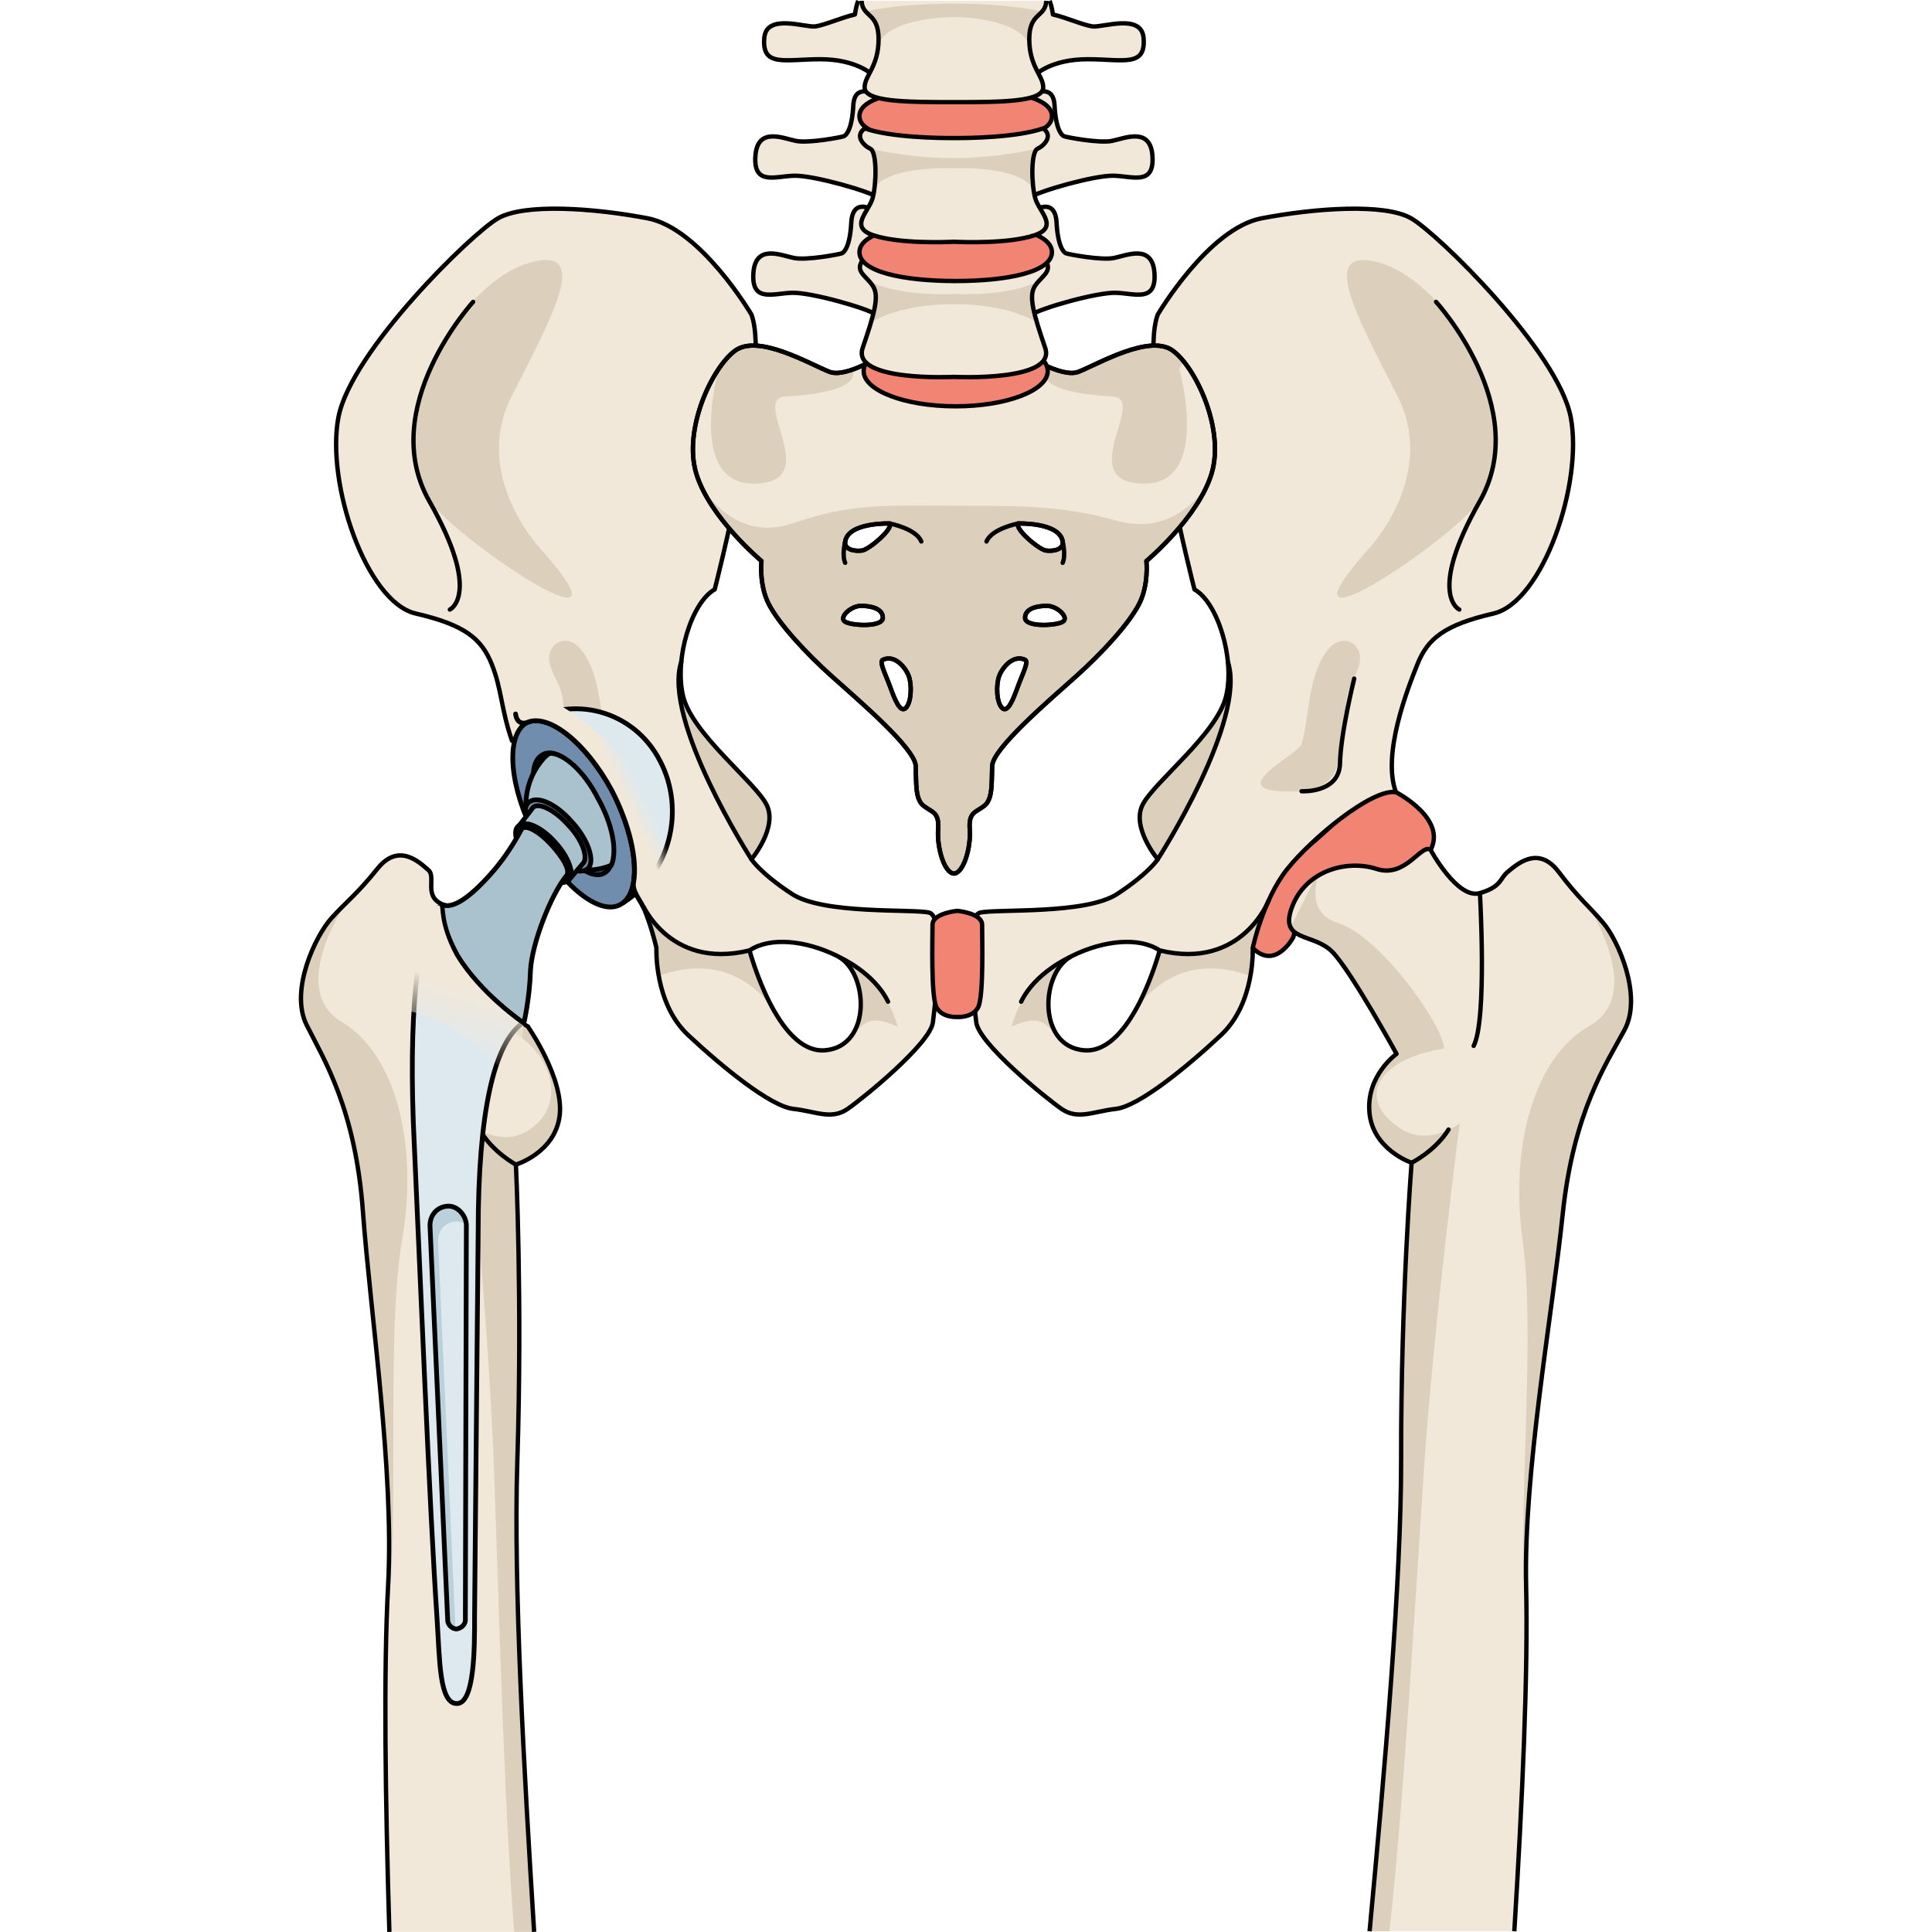 <?xml version="1.0" encoding="utf-8"?>
<!-- Created by: Science Figures, www.sciencefigures.org, Generator: Science Figures Editor -->
<!DOCTYPE svg PUBLIC "-//W3C//DTD SVG 1.1//EN" "http://www.w3.org/Graphics/SVG/1.1/DTD/svg11.dtd">
<svg version="1.1" id="Layer_1" xmlns="http://www.w3.org/2000/svg" xmlns:xlink="http://www.w3.org/1999/xlink" 
	 width="800px" height="800px" viewBox="0 0 256.247 371.001" enable-background="new 0 0 256.247 371.001"
	 xml:space="preserve">
<g>
	<g>
		<g>
			<path fill="#F2E8D9" d="M12.312,232.615c1.453,19.707,6.019,49.951,4.844,71.762c-0.9,16.698-0.538,41.123,0.238,66.598h27.797
				c-1.938-31.01-3.984-66.629-3.227-90.354c0.981-30.799-0.27-56.985-0.27-56.985s7.532-2.272,8.4-9.403
				c0.869-7.13-6.077-17.064-6.077-17.064s0.011-0.018,0.021-0.033c-0.633-0.348-1.24-0.738-1.787-1.238
				c-2.287-2.098-4.027-5.014-5.327-7.807c-1.261-2.709-1.744-8.206-2.38-10.776c-0.546-2.208-3.656-1.759-5.159-3.406
				c-0.476,0.07-0.944,0.048-1.399-0.105c-4.274-1.431-1.505-5.357-3.099-6.724c-1.591-1.368-5.637-5.409-9.749-0.302
				c-4.114,5.11-5.928,6.28-8.905,9.582c-2.978,3.3-8.052,13.805-4.724,20.473C4.838,203.496,10.86,212.907,12.312,232.615z"/>
			<path fill="#DCD0BD" d="M19.875,237.867c3.008-17.582-0.957-35.197-11.588-41.607c-10.632-6.41,0.854-22.904,0.854-22.904l0,0
				c-0.928,0.914-1.844,1.821-2.907,3.002c-2.978,3.301-8.052,13.806-4.724,20.474c3.328,6.666,9.351,16.077,10.803,35.783
				c1.453,19.708,6.019,49.951,4.844,71.764c-0.068,1.255-0.115,2.555-0.146,3.895c0.215-0.755,0.38-1.615,0.471-2.633
				C19.08,287.895,16.87,255.449,19.875,237.867z"/>
			<path fill="#DCD0BD" d="M43.684,217.299c-5.232,3.037-11.022-1.507-11.022-1.507s3.887,39.271,4.882,67.765
				c0.91,26.006,1.923,63.716,3.819,87.418h3.828c-1.938-31.01-3.984-66.629-3.227-90.354c0.981-30.799-0.27-56.985-0.27-56.985
				s7.532-2.272,8.4-9.403c0.869-7.13-6.077-17.064-6.077-17.064s0.011-0.018,0.021-0.033c-0.633-0.348-1.24-0.738-1.787-1.238
				c-1.846-1.692-3.331-3.921-4.521-6.184c-1.722,2.684-2.801,4.962-2.811,6.177C47.498,198.145,53.276,211.73,43.684,217.299z"/>
			<path fill="none" stroke="#000000" stroke-width="0.837" stroke-linejoin="round" stroke-miterlimit="10" d="M45.191,370.975
				c-1.938-31.01-3.984-66.629-3.227-90.354c0.981-30.799-0.27-56.985-0.27-56.985s7.532-2.272,8.4-9.403
				c0.869-7.13-6.077-17.064-6.077-17.064s0.011-0.018,0.021-0.033c-0.633-0.348-1.24-0.738-1.787-1.238
				c-2.287-2.098-4.027-5.014-5.327-7.807c-1.261-2.709-1.744-8.206-2.38-10.776c-0.546-2.208-3.656-1.759-5.159-3.406
				c-0.476,0.07-0.944,0.048-1.399-0.105c-4.274-1.431-1.505-5.357-3.099-6.724c-1.591-1.368-5.637-5.409-9.749-0.302
				c-4.114,5.11-5.928,6.28-8.905,9.582c-2.978,3.3-8.052,13.805-4.724,20.473c3.328,6.666,9.351,16.077,10.803,35.784
				c1.453,19.708,6.019,49.951,4.844,71.763c-0.9,16.699-0.538,41.125,0.238,66.598"/>
			
				<path fill="none" stroke="#000000" stroke-width="0.837" stroke-linecap="round" stroke-linejoin="round" stroke-miterlimit="10" d="
				M27.986,173.802c0,0-0.01,21.908,2.455,26.981"/>
			
				<path fill="none" stroke="#000000" stroke-width="0.837" stroke-linecap="round" stroke-linejoin="round" stroke-miterlimit="10" d="
				M41.695,223.636c0,0-4.445-2.356-6.922-6.612"/>
		</g>
		<g>
			<g>
				<g>
					<path fill="#F2E8D9" d="M121.043,175.25c-3.163-0.752-20.259,0.398-26.34-3.583s-7.783-6.658-7.783-6.658
						s5.106-6.082,2.918-10.46s-14.354-13.623-16.056-20.92c-1.702-7.298,1.702-18.002,6.082-20.436c0,0,10.948-42.33,7.056-52.79
						c0,0-9.73-16.542-19.949-18.487c-10.218-1.947-23.597-2.919-28.704,0C33.158,44.835,10.049,67.46,7.615,80.108
						c-2.433,12.651,5.351,35.519,14.839,37.707c9.486,2.191,12.65,4.865,14.596,9.732c1.946,4.865,2.225,8.567,3.895,14.705
						c4.623-0.73,16.539,18.865,21.162,24.704c4.624,5.837,6.568,15.082,6.568,15.082s-0.486,10.566,6.081,16.718
						c6.569,6.149,15.813,13.689,20.192,14.178c4.379,0.486,7.298,2.189,10.46,0c3.161-2.188,15.88-12.574,16.363-16.624
						C122.257,192.256,124.203,176.002,121.043,175.25z M100.965,201.692c-9.167,0.631-14.407-19.186-14.407-19.186
						c3.93-2.62,10.696-1.963,16.81,1.055C109.479,186.584,110.133,201.064,100.965,201.692z"/>
					<path fill="#DCD0BD" d="M86.92,165.01c0,0,5.106-6.082,2.918-10.46s-14.354-13.623-16.056-20.92
						c-0.471-2.014-0.54-4.29-0.317-6.579C69.723,138.293,86.92,165.01,86.92,165.01z"/>
					<g>
						<path fill="#DCD0BD" d="M69.125,187.403c12.526-4.531,19.453,2.778,22.019,6.47c-2.919-5.196-4.514-11.098-4.579-11.344
							c-2.751,0.457-5.783,1.115-9.074,0.674c-7.771-1.045-11.236-8.878-11.236-8.878h-0.028c1.691,4.12,2.448,7.712,2.448,7.712
							S68.575,184.337,69.125,187.403z"/>
						<path fill="#DCD0BD" d="M101.723,182.816l-0.006,0.002c0.554,0.231,1.104,0.476,1.649,0.743
							c4.941,2.443,6.313,12.375,1.81,16.42l0.002-0.002c3.185-2.787,3.39-5.693,9.846-2.827
							C111.796,185.799,101.723,182.816,101.723,182.816z"/>
						<polygon fill="#DCD0BD" points="92.314,195.802 92.307,195.791 92.314,195.805 						"/>
					</g>
					<path fill="#DCD0BD" d="M50.05,123.262c-1.412,0.566-2.373,2.201-1.828,4.346c0.564,2.229,2.031,3.865,2.401,6.274
						c0.471,3.039,0.689,6.142,1.021,9.201c0.566,5.214,1.628,9.464,11.776,8.857c10.149-0.604-3.588-7.161-4.119-9.062
						c-1.603-5.723-1.19-13.78-5.389-18.478C52.716,123.062,51.224,122.791,50.05,123.262z"/>
					<path fill="#DCD0BD" d="M46.985,106.028c0,0-14.14-14.268-6.046-30.074c8.093-15.806,14.522-27.775,4.611-25.811
						c-9.913,1.969-18.853,15.018-20.97,22.286c-2.116,7.267-3.594,15.942,0,22.912C28.175,102.309,66.369,128.067,46.985,106.028z"
						/>
					
						<path fill="none" stroke="#000000" stroke-width="0.837" stroke-linecap="round" stroke-linejoin="round" stroke-miterlimit="10" d="
						M121.043,175.25c-3.163-0.752-20.259,0.398-26.34-3.583s-7.783-6.658-7.783-6.658s5.106-6.082,2.918-10.46
						s-14.354-13.623-16.056-20.92c-1.702-7.298,1.702-18.002,6.082-20.436c0,0,10.948-42.33,7.056-52.79
						c0,0-9.73-16.542-19.949-18.487c-10.218-1.947-23.597-2.919-28.704,0C33.158,44.835,10.049,67.46,7.615,80.108
						c-2.433,12.651,5.351,35.519,14.839,37.707c9.486,2.191,12.65,4.865,14.596,9.732c1.946,4.865,1.765,8.567,3.895,14.705
						c4.623-0.73,16.539,18.865,21.162,24.704c4.624,5.837,6.568,15.082,6.568,15.082s-0.486,10.566,6.081,16.718
						c6.569,6.149,15.813,13.689,20.192,14.178c4.379,0.486,7.298,2.189,10.46,0c3.161-2.188,15.88-12.574,16.363-16.624
						C122.257,192.256,124.203,176.002,121.043,175.25z M100.965,201.692c-9.167,0.631-14.407-19.186-14.407-19.186
						c3.93-2.62,10.696-1.963,16.81,1.055C109.479,186.584,110.133,201.064,100.965,201.692z"/>
					
						<path fill="none" stroke="#000000" stroke-width="0.837" stroke-linecap="round" stroke-linejoin="round" stroke-miterlimit="10" d="
						M33.475,57.965c0,0-18.595,20.363-8.4,38.294c10.194,17.93,3.933,20.796,3.933,20.796"/>
					
						<path fill="none" stroke="#000000" stroke-width="0.837" stroke-linecap="round" stroke-linejoin="round" stroke-miterlimit="10" d="
						M86.92,165.01c0,0-17.198-26.721-13.455-37.96"/>
					
						<path fill="none" stroke="#000000" stroke-width="0.837" stroke-linecap="round" stroke-linejoin="round" stroke-miterlimit="10" d="
						M65.606,172.889c0,0,5.118,13.479,20.951,9.619"/>
					
						<path fill="none" stroke="#000000" stroke-width="0.837" stroke-linecap="round" stroke-linejoin="round" stroke-miterlimit="10" d="
						M103.832,183.821c0,0,6.6,2.916,9.32,8.533"/>
					<g>
						<path fill="#F28474" d="M210.679,152.116c0,0,10.463,5.352,6.325,11.68c-4.135,6.324-10.946,3.405-10.946,3.405
							s-6.567,0.485-9.975,3.162c-3.406,2.675-5.108,9.612-5.108,9.612s-3.406,6.441-7.785,2.062
							c-4.377-4.376,3.26-13.349,10.773-19.615C201.474,156.157,204.84,150.897,210.679,152.116z"/>
						
							<path fill="none" stroke="#000000" stroke-width="0.837" stroke-linecap="round" stroke-linejoin="round" stroke-miterlimit="10" d="
							M210.679,152.116c0,0,10.463,5.352,6.325,11.68c-4.135,6.324-10.946,3.405-10.946,3.405s-6.567,0.485-9.975,3.162
							c-3.406,2.675-5.108,9.612-5.108,9.612s-3.406,6.441-7.785,2.062c-4.377-4.376,3.26-13.349,10.773-19.615
							C201.474,156.157,204.84,150.897,210.679,152.116z"/>
						<path fill="#F2E8D9" d="M130.092,196.31c0.484,4.05,13.202,14.437,16.363,16.624c3.164,2.189,6.082,0.486,10.462,0
							c4.379-0.488,13.622-8.027,20.19-14.178c6.568-6.151,6.08-16.718,6.08-16.718s1.946-9.245,6.569-15.082
							c4.624-5.839,16.298-15.569,20.921-14.839c-2.674-7.298,2.189-19.704,4.135-24.569c1.946-4.867,5.109-7.542,14.598-9.732
							c9.488-2.188,17.271-25.055,14.838-37.706c-2.434-12.648-25.543-35.273-30.65-38.191c-5.109-2.919-18.488-1.947-28.707,0
							c-10.216,1.946-19.945,18.487-19.945,18.487c-3.896,10.46,7.054,52.79,7.054,52.79c4.379,2.433,7.786,13.138,6.083,20.436
							c-1.704,7.297-13.867,16.542-16.055,20.92c-2.188,4.379,2.918,10.46,2.918,10.46s-1.705,2.676-7.785,6.657
							c-6.082,3.982-23.176,2.832-26.338,3.583C127.66,176.002,129.606,192.256,130.092,196.31z M148.499,183.562
							c6.111-3.018,12.879-3.675,16.807-1.055c0,0-5.238,19.815-14.406,19.186C141.729,201.064,142.385,186.584,148.499,183.562z"/>
						<path fill="#DCD0BD" d="M164.946,165.01c0,0-5.106-6.082-2.918-10.46c2.188-4.379,14.351-13.623,16.055-20.92
							c0.469-2.014,0.539-4.29,0.318-6.579C182.138,138.293,164.946,165.01,164.946,165.01z"/>
						<g>
							<path fill="#DCD0BD" d="M182.739,187.403c-12.526-4.531-19.451,2.778-22.018,6.47c2.916-5.196,4.512-11.098,4.579-11.344
								c2.749,0.457,5.78,1.115,9.071,0.674c7.771-1.045,11.236-8.878,11.236-8.878h0.028c-1.688,4.12-2.448,7.712-2.448,7.712
								S183.288,184.337,182.739,187.403z"/>
							<path fill="#DCD0BD" d="M150.14,182.816l0.007,0.002c-0.554,0.231-1.104,0.476-1.648,0.743
								c-4.943,2.443-6.313,12.375-1.812,16.42v-0.002c-3.185-2.787-3.392-5.693-9.846-2.827
								C140.069,185.799,150.14,182.816,150.14,182.816z"/>
							<polygon fill="#DCD0BD" points="159.549,195.802 159.554,195.791 159.55,195.805 							"/>
						</g>
						<path fill="#DCD0BD" d="M201.815,123.262c1.412,0.566,2.371,2.201,1.826,4.346c-0.564,2.229-2.029,3.865-2.402,6.274
							c-0.471,3.039-0.687,6.142-1.018,9.201c-0.568,5.214-1.63,9.464-11.779,8.857c-10.147-0.604,3.59-7.161,4.123-9.062
							c1.6-5.723,1.188-13.78,5.389-18.478C199.147,123.062,200.637,122.791,201.815,123.262z"/>
						<path fill="#DCD0BD" d="M204.88,106.028c0,0,14.14-14.268,6.046-30.074c-8.096-15.806-14.525-27.775-4.611-25.811
							c9.912,1.968,18.853,15.017,20.969,22.285c2.119,7.267,3.595,15.942,0,22.911C223.69,102.309,185.493,128.067,204.88,106.028z
							"/>
						
							<path fill="none" stroke="#000000" stroke-width="0.837" stroke-linecap="round" stroke-linejoin="round" stroke-miterlimit="10" d="
							M130.092,196.31c0.484,4.05,13.202,14.437,16.363,16.624c3.164,2.189,6.082,0.486,10.462,0
							c4.379-0.488,13.622-8.027,20.19-14.178c6.568-6.151,6.08-16.718,6.08-16.718s1.946-9.245,6.569-15.082
							c4.624-5.839,16.298-15.569,20.921-14.839c-2.674-7.298,2.189-19.704,4.135-24.569c1.946-4.867,5.109-7.542,14.598-9.732
							c9.488-2.188,17.271-25.055,14.838-37.706c-2.434-12.648-25.543-35.273-30.65-38.191c-5.109-2.919-18.488-1.947-28.707,0
							c-10.216,1.946-19.945,18.487-19.945,18.487c-3.896,10.46,7.054,52.79,7.054,52.79c4.379,2.433,7.786,13.138,6.083,20.436
							c-1.704,7.297-13.867,16.542-16.055,20.92c-2.188,4.379,2.918,10.46,2.918,10.46s-1.705,2.676-7.785,6.657
							c-6.082,3.982-23.176,2.832-26.338,3.583C127.66,176.002,129.606,192.256,130.092,196.31z M148.499,183.562
							c6.111-3.018,12.879-3.675,16.807-1.055c0,0-5.238,19.815-14.406,19.186C141.729,201.064,142.385,186.584,148.499,183.562z"/>
						
							<path fill="none" stroke="#000000" stroke-width="0.837" stroke-linecap="round" stroke-linejoin="round" stroke-miterlimit="10" d="
							M218.388,57.965c0,0,18.597,20.363,8.397,38.294c-10.192,17.93-3.93,20.796-3.93,20.796"/>
						
							<path fill="none" stroke="#000000" stroke-width="0.837" stroke-linecap="round" stroke-linejoin="round" stroke-miterlimit="10" d="
							M202.672,130.313c0,0-2.609,10.486-2.73,16.27c-0.123,5.785-7.377,5.357-7.377,5.357"/>
						
							<path fill="none" stroke="#000000" stroke-width="0.837" stroke-linecap="round" stroke-linejoin="round" stroke-miterlimit="10" d="
							M164.946,165.01c0,0,17.194-26.721,13.453-37.96"/>
						
							<path fill="none" stroke="#000000" stroke-width="0.837" stroke-linecap="round" stroke-linejoin="round" stroke-miterlimit="10" d="
							M186.259,172.889c0,0-5.118,13.479-20.954,9.619"/>
						
							<path fill="none" stroke="#000000" stroke-width="0.837" stroke-linecap="round" stroke-linejoin="round" stroke-miterlimit="10" d="
							M148.034,183.821c0,0-6.603,2.916-9.32,8.533"/>
					</g>
					<path fill="#F28474" d="M126.458,195.289c0,0,2.947,0.219,4.015-1.898c1.067-2.115,0.745-13.55,0.745-15.8
						c0-2.248-4.76-2.684-4.76-2.684s-4.763,0.437-4.763,2.684c0,2.25-0.323,13.685,0.745,15.8
						C123.508,195.508,126.458,195.289,126.458,195.289z"/>
					
						<path fill="none" stroke="#000000" stroke-width="0.837" stroke-linecap="round" stroke-linejoin="round" stroke-miterlimit="10" d="
						M126.458,195.289c0,0,2.947,0.219,4.015-1.898c1.067-2.115,0.745-13.55,0.745-15.8c0-2.248-4.76-2.684-4.76-2.684
						s-4.763,0.437-4.763,2.684c0,2.25-0.323,13.685,0.745,15.8C123.508,195.508,126.458,195.289,126.458,195.289z"/>
				</g>
				<g>
					<g>
						<path fill="#F2E8D9" d="M167.833,67.334c-4.428-3.252-14.305,2.552-18.102,4.061c-3.259,1.294-10.506-3.48-10.506-3.48
							l-13.414-0.118l-13.418,0.118c0,0-7.25,4.775-10.506,3.48c-3.798-1.509-13.669-7.312-18.099-4.061
							c-4.431,3.248-10,15.09-7.47,23.566c2.531,8.473,12.531,16.832,12.531,16.832s-0.506,4.527,1.391,8.244
							c1.9,3.712,6.962,9.288,12.154,13.93c5.188,4.644,15.946,13.816,16.073,17.181c0.128,3.368-0.127,6.387,1.519,7.664
							c1.644,1.276,3.038,1.162,2.784,4.526c-0.251,3.368,1.14,8.359,3.04,8.476c1.898-0.115,3.289-5.107,3.036-8.476
							c-0.253-3.364,1.141-3.25,2.783-4.526c1.646-1.277,1.395-4.296,1.521-7.664c0.125-3.365,10.885-12.538,16.072-17.181
							c5.189-4.643,10.251-10.217,12.148-13.93c1.9-3.717,1.394-8.244,1.394-8.244s10.001-8.358,12.531-16.832
							C177.831,82.423,172.262,70.581,167.833,67.334z M104.925,103.983c0.608-3.732,8.56-3.454,8.56-3.454
							c0.669,1.058-3.942,4.954-5.281,5.18C106.87,105.929,104.667,105.581,104.925,103.983z M104.925,119.403
							c-1.334-0.78,1.033-3.062,3.036-3.062s4.248,0.555,4.189,2.335C112.091,120.461,106.263,120.182,104.925,119.403z
							 M116.583,135.939c-1.093,1.112-2.187-1.726-3.032-4.065c-0.844-2.339-2.178-4.821-1.399-5.18
							c2.309-1.058,4.368,1.504,4.977,3.121C117.736,131.429,117.675,134.824,116.583,135.939z M138.133,100.529
							c0,0,7.952-0.278,8.561,3.454c0.26,1.598-1.941,1.946-3.277,1.726C142.081,105.483,137.467,101.587,138.133,100.529z
							 M138.069,131.874c-0.845,2.339-1.938,5.177-3.029,4.065c-1.094-1.115-1.156-4.51-0.547-6.124
							c0.606-1.617,2.666-4.179,4.975-3.121C140.249,127.053,138.915,129.535,138.069,131.874z M146.694,119.403
							c-1.338,0.779-7.164,1.058-7.225-0.726c-0.062-1.781,2.184-2.336,4.188-2.336S148.028,118.624,146.694,119.403z"/>
						<g>
							<path fill="#DCD0BD" d="M167.833,67.334c-4.428-3.252-14.305,2.552-18.102,4.061c-1.43,0.569-3.629-0.033-5.648-0.892
								c-0.236,0.12-0.469,0.234-0.704,0.356c-1.36,3.703,6.265,4.887,12.95,5.296c6.688,0.408-7.58,16.359,5.723,16.718
								c13.301,0.361,7.036-22.015,7.036-22.015l0.802-1.504C169.198,68.515,168.503,67.825,167.833,67.334z"/>
							<path fill="#DCD0BD" d="M93.38,76.156c6.626-0.404,14.164-1.573,12.98-5.195c-1.659,0.588-3.313,0.894-4.473,0.434
								c-3.798-1.509-13.669-7.312-18.099-4.061c-1.037,0.759-2.129,1.987-3.171,3.526l0,0c0,0-6.26,22.376,7.04,22.016
								C100.959,92.516,86.69,76.564,93.38,76.156z"/>
						</g>
						<path fill="#DCD0BD" d="M174.551,92.923c-2.363,3.671-7.902,9.724-17.65,7.03c-9.711-2.687-16.703-2.85-30.759-2.85
							c-14.052,0-19.835-0.499-31.427,3.422c-11.53,3.897-17.607-7.529-17.67-7.65c3.309,7.751,11.805,14.856,11.805,14.856
							s-0.506,4.527,1.391,8.244c1.9,3.712,6.962,9.288,12.154,13.93c5.188,4.644,15.946,13.815,16.073,17.181
							c0.128,3.368-0.127,6.387,1.519,7.664c1.644,1.276,3.038,1.162,2.784,4.526c-0.251,3.368,1.14,8.359,3.04,8.476
							c1.898-0.115,3.289-5.107,3.036-8.476c-0.253-3.364,1.142-3.25,2.783-4.526c1.646-1.277,1.394-4.296,1.521-7.664
							c0.125-3.365,10.887-12.538,16.073-17.181c5.19-4.643,10.251-10.218,12.149-13.93c1.9-3.717,1.393-8.244,1.393-8.244
							S171.225,100.656,174.551,92.923z M104.925,103.983c0.608-3.732,8.56-3.454,8.56-3.454c0.669,1.058-3.942,4.954-5.281,5.18
							C106.87,105.929,104.667,105.581,104.925,103.983z M104.925,119.403c-1.334-0.78,1.033-3.062,3.036-3.062
							s4.248,0.555,4.189,2.335C112.091,120.461,106.263,120.182,104.925,119.403z M116.583,135.939
							c-1.093,1.112-2.187-1.726-3.032-4.065c-0.844-2.339-2.178-4.821-1.399-5.18c2.309-1.058,4.368,1.504,4.977,3.121
							C117.736,131.429,117.675,134.824,116.583,135.939z M138.133,100.529c0,0,7.952-0.278,8.561,3.454
							c0.26,1.598-1.941,1.946-3.277,1.726C142.081,105.483,137.467,101.587,138.133,100.529z M138.069,131.874
							c-0.845,2.339-1.938,5.177-3.029,4.065c-1.094-1.115-1.156-4.51-0.547-6.124c0.606-1.617,2.666-4.179,4.975-3.121
							C140.249,127.053,138.915,129.535,138.069,131.874z M146.694,119.403c-1.338,0.779-7.164,1.058-7.225-0.726
							c-0.062-1.781,2.184-2.336,4.188-2.336S148.028,118.624,146.694,119.403z"/>
						
							<path fill="none" stroke="#000000" stroke-width="0.837" stroke-linecap="round" stroke-linejoin="round" stroke-miterlimit="10" d="
							M167.833,67.334c-4.428-3.252-14.305,2.552-18.102,4.061c-3.259,1.294-10.506-3.48-10.506-3.48l-13.414-0.118l-13.418,0.118
							c0,0-7.25,4.775-10.506,3.48c-3.798-1.509-13.669-7.312-18.099-4.061c-4.431,3.248-10,15.09-7.47,23.566
							c2.531,8.473,12.531,16.832,12.531,16.832s-0.506,4.527,1.391,8.244c1.9,3.712,6.962,9.288,12.154,13.93
							c5.188,4.644,15.946,13.816,16.073,17.181c0.128,3.368-0.127,6.387,1.519,7.664c1.644,1.276,3.038,1.162,2.784,4.526
							c-0.251,3.368,1.14,8.359,3.04,8.476c1.898-0.115,3.289-5.107,3.036-8.476c-0.253-3.364,1.141-3.25,2.783-4.526
							c1.646-1.277,1.395-4.296,1.521-7.664c0.125-3.365,10.885-12.538,16.072-17.181c5.189-4.643,10.251-10.217,12.148-13.93
							c1.9-3.717,1.394-8.244,1.394-8.244s10.001-8.358,12.531-16.832C177.831,82.423,172.262,70.581,167.833,67.334z
							 M104.925,103.983c0.608-3.732,8.56-3.454,8.56-3.454c0.669,1.058-3.942,4.954-5.281,5.18
							C106.87,105.929,104.667,105.581,104.925,103.983z M104.925,119.403c-1.334-0.78,1.033-3.062,3.036-3.062
							s4.248,0.555,4.189,2.335C112.091,120.461,106.263,120.182,104.925,119.403z M116.583,135.939
							c-1.093,1.112-2.187-1.726-3.032-4.065c-0.844-2.339-2.178-4.821-1.399-5.18c2.309-1.058,4.368,1.504,4.977,3.121
							C117.736,131.429,117.675,134.824,116.583,135.939z M138.133,100.529c0,0,7.952-0.278,8.561,3.454
							c0.26,1.598-1.941,1.946-3.277,1.726C142.081,105.483,137.467,101.587,138.133,100.529z M138.069,131.874
							c-0.845,2.339-1.938,5.177-3.029,4.065c-1.094-1.115-1.156-4.51-0.547-6.124c0.606-1.617,2.666-4.179,4.975-3.121
							C140.249,127.053,138.915,129.535,138.069,131.874z M146.694,119.403c-1.338,0.779-7.164,1.058-7.225-0.726
							c-0.062-1.781,2.184-2.336,4.188-2.336S148.028,118.624,146.694,119.403z"/>
						
							<path fill="none" stroke="#000000" stroke-width="0.837" stroke-linecap="round" stroke-linejoin="round" stroke-miterlimit="10" d="
							M167.833,67.334c-4.428-3.252-14.305,2.552-18.102,4.061c-3.259,1.294-10.506-3.48-10.506-3.48l-13.414-0.118l-13.418,0.118
							c0,0-7.25,4.775-10.506,3.48c-3.798-1.509-13.669-7.312-18.099-4.061c-4.431,3.248-10,15.09-7.47,23.566
							c2.531,8.473,12.531,16.832,12.531,16.832s-0.506,4.527,1.391,8.244c1.9,3.712,6.962,9.288,12.154,13.93
							c5.188,4.644,15.946,13.816,16.073,17.181c0.128,3.368-0.127,6.387,1.519,7.664c1.644,1.276,3.038,1.162,2.784,4.526
							c-0.251,3.368,1.14,8.359,3.04,8.476c1.898-0.115,3.289-5.107,3.036-8.476c-0.253-3.364,1.141-3.25,2.783-4.526
							c1.646-1.277,1.395-4.296,1.521-7.664c0.125-3.365,10.885-12.538,16.072-17.181c5.189-4.643,10.251-10.217,12.148-13.93
							c1.9-3.717,1.394-8.244,1.394-8.244s10.001-8.358,12.531-16.832C177.831,82.423,172.262,70.581,167.833,67.334z
							 M104.925,103.983c0.608-3.732,8.56-3.454,8.56-3.454c0.669,1.058-3.942,4.954-5.281,5.18
							C106.87,105.929,104.667,105.581,104.925,103.983z M104.925,119.403c-1.334-0.78,1.033-3.062,3.036-3.062
							s4.248,0.555,4.189,2.335C112.091,120.461,106.263,120.182,104.925,119.403z M116.583,135.939
							c-1.093,1.112-2.187-1.726-3.032-4.065c-0.844-2.339-2.178-4.821-1.399-5.18c2.309-1.058,4.368,1.504,4.977,3.121
							C117.736,131.429,117.675,134.824,116.583,135.939z M138.133,100.529c0,0,7.952-0.278,8.561,3.454
							c0.26,1.598-1.941,1.946-3.277,1.726C142.081,105.483,137.467,101.587,138.133,100.529z M138.069,131.874
							c-0.845,2.339-1.938,5.177-3.029,4.065c-1.094-1.115-1.156-4.51-0.547-6.124c0.606-1.617,2.666-4.179,4.975-3.121
							C140.249,127.053,138.915,129.535,138.069,131.874z M146.694,119.403c-1.338,0.779-7.164,1.058-7.225-0.726
							c-0.062-1.781,2.184-2.336,4.188-2.336S148.028,118.624,146.694,119.403z"/>
						<path fill="#F2E8D9" d="M110.578,18.116c0,0-3.874-2.232-4.096,2.13c-0.223,4.362-1.265,5.726-1.857,5.929
							c-0.595,0.207-6.689,1.364-9.142,0.889c-2.452-0.479-7.433-2.796-7.804,2.93c-0.37,5.724,3.865,3.813,7.508,3.75
							c3.64-0.068,14.342,2.929,16.273,4.294C113.393,39.4,116.003,22.001,110.578,18.116z"/>
						<path fill="#F2E8D9" d="M141.03,18.116c0,0,3.875-2.232,4.097,2.13s1.264,5.726,1.858,5.929
							c0.594,0.207,6.689,1.364,9.143,0.889c2.449-0.479,7.43-2.796,7.803,2.93c0.371,5.724-3.863,3.813-7.509,3.75
							c-3.64-0.068-14.341,2.929-16.272,4.294C138.214,39.4,135.608,22.001,141.03,18.116z"/>
						
							<path fill="none" stroke="#000000" stroke-width="0.837" stroke-linecap="round" stroke-linejoin="round" stroke-miterlimit="10" d="
							M110.578,18.116c0,0-3.874-2.232-4.096,2.13c-0.223,4.362-1.265,5.726-1.857,5.929c-0.595,0.207-6.689,1.364-9.142,0.889
							c-2.452-0.479-7.433-2.796-7.804,2.93c-0.37,5.724,3.865,3.813,7.508,3.75c3.64-0.068,14.342,2.929,16.273,4.294
							C113.393,39.4,116.003,22.001,110.578,18.116z"/>
						
							<path fill="none" stroke="#000000" stroke-width="0.837" stroke-linecap="round" stroke-linejoin="round" stroke-miterlimit="10" d="
							M141.03,18.116c0,0,3.875-2.232,4.097,2.13s1.264,5.726,1.858,5.929c0.594,0.207,6.689,1.364,9.143,0.889
							c2.449-0.479,7.43-2.796,7.803,2.93c0.371,5.724-3.863,3.813-7.509,3.75c-3.64-0.068-14.341,2.929-16.272,4.294
							C138.214,39.4,135.608,22.001,141.03,18.116z"/>
						<path fill="#F2E8D9" d="M109.513,39.998c0,0-3.199-1.633-3.42,2.729c-0.222,4.363-1.264,5.724-1.859,5.931
							c-0.593,0.205-6.687,1.362-9.139,0.886c-2.452-0.478-7.431-2.794-7.804,2.932c-0.372,5.724,3.864,3.819,7.505,3.748
							c3.643-0.069,14.342,2.931,16.275,4.296C113.004,61.88,114.939,43.885,109.513,39.998z"/>
						<path fill="#F2E8D9" d="M142.095,39.998c0,0,3.195-1.633,3.42,2.729c0.224,4.363,1.265,5.724,1.856,5.931
							c0.596,0.205,6.689,1.362,9.141,0.886c2.454-0.479,7.436-2.794,7.803,2.932c0.373,5.724-3.861,3.819-7.502,3.748
							c-3.643-0.069-14.345,2.931-16.277,4.296C138.604,61.88,136.671,43.885,142.095,39.998z"/>
						
							<path fill="none" stroke="#000000" stroke-width="0.837" stroke-linecap="round" stroke-linejoin="round" stroke-miterlimit="10" d="
							M109.513,39.998c0,0-3.199-1.633-3.42,2.729c-0.222,4.363-1.264,5.724-1.859,5.931c-0.593,0.205-6.687,1.362-9.139,0.886
							c-2.452-0.478-7.431-2.794-7.804,2.932c-0.372,5.724,3.864,3.819,7.505,3.748c3.643-0.069,14.342,2.931,16.275,4.296
							C113.004,61.88,114.939,43.885,109.513,39.998z"/>
						
							<path fill="none" stroke="#000000" stroke-width="0.837" stroke-linecap="round" stroke-linejoin="round" stroke-miterlimit="10" d="
							M142.095,39.998c0,0,3.195-1.633,3.42,2.729c0.224,4.363,1.265,5.724,1.856,5.931c0.596,0.205,6.689,1.362,9.141,0.886
							c2.454-0.479,7.436-2.794,7.803,2.932c0.373,5.724-3.861,3.819-7.502,3.748c-3.643-0.069-14.345,2.931-16.277,4.296
							C138.604,61.88,136.671,43.885,142.095,39.998z"/>
						<path fill="#F28474" d="M144.625,22.304c0,3.731-8.274,4.714-18.482,4.714c-10.205,0-18.477-0.983-18.477-4.714
							c0-3.732,8.271-5.123,18.477-5.123C136.35,17.181,144.625,18.571,144.625,22.304z"/>
						
							<path fill="none" stroke="#000000" stroke-width="0.837" stroke-linecap="round" stroke-linejoin="round" stroke-miterlimit="10" d="
							M144.625,22.304c0,3.731-8.274,4.714-18.482,4.714c-10.205,0-18.477-0.983-18.477-4.714c0-3.732,8.271-5.123,18.477-5.123
							C136.35,17.181,144.625,18.571,144.625,22.304z"/>
						<path fill="#F28474" d="M143.819,71.264c0,3.731-7.916,6.759-17.677,6.759c-9.76,0-17.67-3.028-17.67-6.759
							c0-3.732,7.91-6.757,17.67-6.757C135.903,64.506,143.819,67.532,143.819,71.264z"/>
						
							<path fill="none" stroke="#000000" stroke-width="0.837" stroke-linecap="round" stroke-linejoin="round" stroke-miterlimit="10" d="
							M143.819,71.264c0,3.731-7.916,6.759-17.677,6.759c-9.76,0-17.67-3.028-17.67-6.759c0-3.732,7.91-6.757,17.67-6.757
							C135.903,64.506,143.819,67.532,143.819,71.264z"/>
						<path fill="#F2E8D9" d="M141.278,55.063c1.117-1.907,3.483-2.796,2.225-4.841c-4.135-0.746-17.584,3.684-17.697,3.721
							c-0.113-0.037-13.56-4.466-17.699-3.721c-1.257,2.044,1.11,2.934,2.224,4.841c1.116,1.911,0.194,5.182-2.047,11.744
							c-2.226,6.524,17.298,5.578,17.522,5.567c0.223,0.011,19.75,0.957,17.523-5.567C141.087,60.245,140.165,56.974,141.278,55.063
							z"/>
						<path fill="#DCD0BD" d="M141.278,55.063c0.237-0.407,0.532-0.766,0.84-1.103c-5.881,3.072-16.086,2.504-16.306,2.491l0,0
							h-0.007h-0.006l0,0c-0.223,0.013-10.428,0.581-16.307-2.491c0.306,0.335,0.602,0.695,0.837,1.103
							c0.798,1.365,0.55,3.438-0.475,6.903l0.002,0.002c0,0,4.885-3.563,15.948-3.563c11.062,0,15.951,3.563,15.951,3.563v-0.002
							C140.729,58.502,140.481,56.429,141.278,55.063z"/>
						
							<path fill="none" stroke="#000000" stroke-width="0.837" stroke-linecap="round" stroke-linejoin="round" stroke-miterlimit="10" d="
							M141.278,55.063c1.117-1.907,3.483-2.796,2.225-4.841c-4.135-0.746-17.584,3.684-17.697,3.721
							c-0.113-0.037-13.56-4.466-17.699-3.721c-1.257,2.044,1.11,2.934,2.224,4.841c1.116,1.911,0.194,5.182-2.047,11.744
							c-2.226,6.524,17.298,5.578,17.522,5.567c0.223,0.011,19.75,0.957,17.523-5.567C141.087,60.245,140.165,56.974,141.278,55.063
							z"/>
						<path fill="#F28474" d="M144.625,48.432c0,3.731-8.274,5.53-18.482,5.53c-10.205,0-18.477-1.798-18.477-5.53
							c0-3.734,8.271-5.532,18.477-5.532C136.35,42.899,144.625,44.697,144.625,48.432z"/>
						
							<path fill="none" stroke="#000000" stroke-width="0.837" stroke-linecap="round" stroke-linejoin="round" stroke-miterlimit="10" d="
							M144.625,48.432c0,3.731-8.274,5.53-18.482,5.53c-10.205,0-18.477-1.798-18.477-5.53c0-3.734,8.271-5.532,18.477-5.532
							C136.35,42.899,144.625,44.697,144.625,48.432z"/>
						<path fill="#F2E8D9" d="M141.876,28.548c1.338-0.613,3.045-2.521,1.04-3.884c-5.066,1.741-14.168,1.853-16.758,1.846v-0.006
							c0,0-0.127,0.004-0.354,0.006c-0.227-0.002-0.355-0.006-0.355-0.006v0.006c-2.589,0.006-11.691-0.104-16.755-1.846
							c-2.005,1.363-0.296,3.271,1.04,3.884c1.338,0.615,1.189,6.953,0.446,9.542c-0.743,2.59-4.595,5.501,0.148,7.088
							c4.9,1.642,13.63,1.332,15.476,1.248c1.845,0.084,10.574,0.394,15.474-1.248c4.748-1.587,0.893-4.499,0.15-7.088
							C140.683,35.502,140.538,29.163,141.876,28.548z"/>
						<path fill="#DCD0BD" d="M141.743,28.633c-0.025-0.052-0.041-0.085-0.041-0.085s-7.209,1.807-15.981,1.817
							c-8.777-0.011-15.985-1.817-15.985-1.817c1.06,0.485,1.188,4.556,0.828,7.518l0,0c2.781-4.051,13.59-3.815,15.07-3.764v0.006
							c0,0,0.033-0.001,0.087-0.004c0.051,0.002,0.085,0.004,0.085,0.004v-0.006c1.479-0.052,12.289-0.288,15.07,3.764
							c0.057-0.033,0.107-0.069,0.158-0.103C140.706,33.139,140.817,29.377,141.743,28.633z"/>
						
							<path fill="none" stroke="#000000" stroke-width="0.837" stroke-linecap="round" stroke-linejoin="round" stroke-miterlimit="10" d="
							M141.876,28.548c1.338-0.613,3.045-2.521,1.04-3.884c-5.066,1.741-14.168,1.853-16.758,1.846v-0.006
							c0,0-0.127,0.004-0.354,0.006c-0.227-0.002-0.355-0.006-0.355-0.006v0.006c-2.589,0.006-11.691-0.104-16.755-1.846
							c-2.005,1.363-0.296,3.271,1.04,3.884c1.338,0.615,1.189,6.953,0.446,9.542c-0.743,2.59-4.595,5.501,0.148,7.088
							c4.9,1.642,13.63,1.332,15.476,1.248c1.845,0.084,10.574,0.394,15.474-1.248c4.748-1.587,0.893-4.499,0.15-7.088
							C140.683,35.502,140.538,29.163,141.876,28.548z"/>
						<g>
							<path fill="#F2E8D9" d="M109.858,0.16h-2.433c-0.223,0.547-0.446,1.372-0.63,2.621c-2.406,0.534-5.639,1.979-7.546,2.282
								C97.342,5.368,89.8,2.479,89.388,7.27c-0.492,5.684,3.891,4.104,10.772,4.104c6.881,0,9.867,2.89,9.867,2.89
								S117.023,6.046,109.858,0.16z"/>
							<path fill="#F2E8D9" d="M152.358,5.063c-1.906-0.304-5.14-1.75-7.543-2.282c-0.185-1.249-0.41-2.074-0.634-2.621h-2.435
								c-7.162,5.886-0.166,14.103-0.166,14.103s2.984-2.89,9.867-2.89c6.881,0,11.266,1.579,10.773-4.104
								C161.808,2.479,154.262,5.368,152.358,5.063z"/>
							<path fill="none" stroke="#000000" stroke-width="0.837" stroke-linejoin="round" stroke-miterlimit="10" d="M107.425,0.16
								c-0.223,0.547-0.446,1.372-0.63,2.621c-2.406,0.534-5.639,1.979-7.546,2.282C97.342,5.368,89.8,2.479,89.388,7.27
								c-0.492,5.684,3.891,4.104,10.772,4.104c6.881,0,9.867,2.89,9.867,2.89"/>
							<path fill="none" stroke="#000000" stroke-width="0.837" stroke-linejoin="round" stroke-miterlimit="10" d="M141.583,14.263
								c0,0,2.982-2.89,9.867-2.89c6.881,0,11.265,1.579,10.772-4.104c-0.414-4.79-7.96-1.9-9.864-2.206
								c-1.906-0.304-5.14-1.75-7.543-2.282c-0.185-1.249-0.41-2.074-0.634-2.622"/>
							<path fill="#F2E8D9" d="M143.538,0.16h-35.462c0.137,3.211,3.261,2.15,3.261,7.336c0,5.35-2.679,6.987-2.679,9.28
								c0,2.767,7.756,2.836,16.792,2.838h0.709c9.04-0.002,16.795-0.071,16.795-2.838c0-2.293-2.678-3.93-2.678-9.28
								C140.276,2.312,143.399,3.371,143.538,0.16z"/>
							<path fill="#DCD0BD" d="M125.804,0.7l-0.02,0.018V0.7c-11.247,0-16.934,1.51-16.934,1.51v0.002
								c0.968,1.099,2.484,1.677,2.484,5.286c0,0.267-0.015,0.522-0.028,0.771c0.011,0.005,0.021,0.01,0.028,0.012
								c2.627-5.062,14.449-5.022,14.449-5.022V3.243l0.02,0.017c0,0,11.714-0.039,14.318,5.022
								c0.059-0.023,0.115-0.051,0.173-0.077c-0.009-0.23-0.021-0.461-0.021-0.707c0-3.441,1.375-4.127,2.346-5.139
								c-0.021-0.095-0.032-0.148-0.032-0.148S136.954,0.7,125.804,0.7z"/>
							<path fill="none" stroke="#000000" stroke-width="0.837" stroke-linejoin="round" stroke-miterlimit="10" d="M108.075,0.16
								c0.137,3.211,3.261,2.15,3.261,7.336c0,5.35-2.679,6.987-2.679,9.28c0,2.767,7.756,2.836,16.792,2.838h0.709
								c9.04-0.002,16.795-0.071,16.795-2.838c0-2.293-2.678-3.93-2.678-9.28c0-5.186,3.123-4.125,3.262-7.336"/>
						</g>
						<g>
							<g>
								
									<path fill="none" stroke="#000000" stroke-width="0.837" stroke-linecap="round" stroke-linejoin="round" stroke-miterlimit="10" d="
									M104.925,103.983c0,0-0.66,2.652,0,4.096"/>
								
									<path fill="none" stroke="#000000" stroke-width="0.837" stroke-linecap="round" stroke-linejoin="round" stroke-miterlimit="10" d="
									M113.485,100.529c0,0,5.077,0.98,6.058,3.454"/>
							</g>
							<g>
								
									<path fill="none" stroke="#000000" stroke-width="0.837" stroke-linecap="round" stroke-linejoin="round" stroke-miterlimit="10" d="
									M146.684,103.983c0,0,0.66,2.652,0,4.096"/>
								
									<path fill="none" stroke="#000000" stroke-width="0.837" stroke-linecap="round" stroke-linejoin="round" stroke-miterlimit="10" d="
									M138.125,100.529c0,0-5.077,0.98-6.059,3.454"/>
							</g>
						</g>
					</g>
				</g>
			</g>
		</g>
		<g>
			<path fill="#004D6B" d="M46.642,144.939c2.501-1.762,7.454,2.151,10.676,8.297c3.404,6.371,4.018,12.784,1.33,14.323
				c-2.49,1.55-7.455-2.153-10.666-8.51C44.566,152.893,43.955,146.478,46.642,144.939L46.642,144.939z"/>
			<path fill="#718DAD" d="M43.584,138.891c3.916-2.312,11.32,3.447,16.516,12.9c4.982,9.652,5.778,19.476,1.86,21.789
				c-3.929,2.525-11.332-3.234-16.515-12.9C40.448,151.238,39.653,141.415,43.584,138.891L43.584,138.891z"/>
			
				<path fill="none" stroke="#000000" stroke-width="0.914" stroke-linecap="round" stroke-linejoin="round" stroke-miterlimit="10" d="
				M43.584,138.891c3.916-2.312,11.32,3.447,16.516,12.9c4.982,9.652,5.778,19.476,1.86,21.789
				c-3.929,2.525-11.332-3.234-16.515-12.9C40.448,151.238,39.653,141.415,43.584,138.891L43.584,138.891z"/>
			<path fill="#DEE9EF" d="M69.343,146.071c-4.987-9.65-16.691-12.724-25.574-7.312c4.092-1.877,11.267,3.684,16.28,12.911
				c4.815,9.216,5.901,18.659,2.337,21.628C71.283,167.676,74.343,155.512,69.343,146.071L69.343,146.071z"/>
			
				<path fill="none" stroke="#000000" stroke-width="0.914" stroke-linecap="round" stroke-linejoin="round" stroke-miterlimit="10" d="
				M69.343,146.071c-4.987-9.65-16.691-12.724-25.574-7.312c4.092-1.877,11.267,3.684,16.28,12.911
				c4.815,9.216,5.887,18.657,2.324,21.628C71.271,167.676,74.343,155.512,69.343,146.071L69.343,146.071z"/>
			<path fill="#315988" d="M46.701,145.007c2.503-1.761,7.454,2.151,10.675,8.298c3.407,6.37,4.019,12.785,1.329,14.322
				c-2.486,1.55-7.455-2.152-10.661-8.51C44.625,152.959,44.013,146.545,46.701,145.007L46.701,145.007z"/>
			
				<path fill="none" stroke="#000000" stroke-width="0.914" stroke-linecap="round" stroke-linejoin="round" stroke-miterlimit="10" d="
				M46.701,145.007c2.503-1.761,7.454,2.151,10.675,8.298c3.407,6.37,4.019,12.785,1.329,14.322
				c-2.486,1.55-7.455-2.152-10.661-8.51C44.625,152.959,44.013,146.545,46.701,145.007L46.701,145.007z"/>
			<path fill="#AAC2CE" d="M57.423,153.272c-2.658-5.249-6.617-8.669-9.199-8.612c-0.411,0.188-0.619,0.387-1.039,0.785
				c-4.672,5.018-4.747,12.857-0.296,18.002c3.551,3.606,8.652,4.552,13.131,2.702C61.173,163.465,60.294,158.322,57.423,153.272
				L57.423,153.272z"/>
			
				<path fill="none" stroke="#000000" stroke-width="0.914" stroke-linecap="round" stroke-linejoin="round" stroke-miterlimit="10" d="
				M57.423,153.272c-2.658-5.249-6.617-8.669-9.199-8.612c-0.411,0.188-0.619,0.387-1.039,0.785
				c-4.672,5.018-4.747,12.857-0.296,18.002c3.551,3.606,8.652,4.552,13.131,2.702C61.173,163.465,60.294,158.322,57.423,153.272
				L57.423,153.272z"/>
			<path fill="#718DAD" d="M43.988,154.235c1.495-1.617,5.2-0.113,8.375,3.494c3.188,3.395,4.534,7.531,3.252,8.946
				c-1.496,1.618-5.186-0.101-8.374-3.494S42.706,155.649,43.988,154.235L43.988,154.235z"/>
			
				<path fill="none" stroke="#000000" stroke-width="0.914" stroke-linecap="round" stroke-linejoin="round" stroke-miterlimit="10" d="
				M43.988,154.235c1.495-1.617,5.2-0.113,8.375,3.494c3.188,3.395,4.534,7.531,3.252,8.946c-1.496,1.618-5.186-0.101-8.374-3.494
				S42.706,155.649,43.988,154.235L43.988,154.235z"/>
			<path fill="#AAC2CE" d="M42.342,158.503c1.053-1.004,4.221,0.266,6.824,3.2c2.604,2.933,3.811,5.997,2.742,7.213
				c2.779-3.249,2.779-3.249,2.779-3.249c0.868-1.229-0.323-4.505-2.939-7.224c-2.604-2.936-5.694-4.403-6.748-3.398L42.342,158.503
				L42.342,158.503L42.342,158.503z"/>
			<path fill="#718DAD" d="M42.008,158.765c1.221-1.369,4.329-0.171,7.027,2.783c2.71,2.776,3.896,6.202,2.847,7.4
				c-1.221,1.371-4.319-0.004-7.027-2.781C42.146,163.39,40.962,159.966,42.008,158.765L42.008,158.765z"/>
			
				<path fill="none" stroke="#000000" stroke-width="0.914" stroke-linecap="round" stroke-linejoin="round" stroke-miterlimit="10" d="
				M42.008,158.765c1.221-1.369,4.329-0.171,7.027,2.783c2.71,2.776,3.896,6.202,2.847,7.4c-1.221,1.371-4.319-0.004-7.027-2.781
				C42.146,163.39,40.962,159.966,42.008,158.765L42.008,158.765z"/>
			
				<path fill="none" stroke="#000000" stroke-width="0.914" stroke-linecap="round" stroke-linejoin="round" stroke-miterlimit="10" d="
				M42.342,158.503c1.053-1.004,4.221,0.266,6.824,3.2c2.604,2.933,3.811,5.997,2.742,7.213c2.779-3.249,2.779-3.249,2.779-3.249
				c0.868-1.229-0.323-4.505-2.939-7.224c-2.604-2.936-5.694-4.403-6.748-3.398L42.342,158.503L42.342,158.503L42.342,158.503z"/>
			<g>
				<path fill="#DEE9EF" d="M27.529,173.874c-0.272,0.1-0.367,0.289-0.642,0.388c-3.494,2.511-5.789,16.568-4.896,41.264
					c1.362,30.037,3.099,73.689,4.565,95.446c0.52,7.892,0.415,16.171,3.797,16.162c3.381-0.01,3.416-10.415,3.402-16.788
					c0,0,0.471-50.531,0.691-73.887c0.008-23.154,3.087-35.979,8.423-39.935"/>
				
					<path fill="none" stroke="#000000" stroke-width="0.914" stroke-linecap="round" stroke-linejoin="round" stroke-miterlimit="10" d="
					M27.529,173.874c-0.272,0.1-0.367,0.289-0.642,0.388c-3.494,2.511-5.789,16.568-4.896,41.264
					c1.362,30.037,3.099,73.689,4.565,95.446c0.52,7.892,0.415,16.171,3.797,16.162c3.381-0.01,3.416-10.415,3.402-16.788
					c0,0,0.471-50.531,0.691-73.887c0.008-23.154,3.087-35.979,8.423-39.935"/>
				<path fill="#BAD1DC" d="M26.747,238.39c-0.068-2.134,1.421-3.745,3.419-3.838c0.722-0.042,1.424,0.235,2.011,0.696
					c0.001-0.007,0-0.011,0-0.014c-0.084-1.92-1.765-3.727-3.561-3.621c-1.998,0.093-3.489,1.705-3.419,3.839l3.391,75.563
					c-0.047,0.792,0.602,1.618,1.496,1.771L26.747,238.39z"/>
				
					<path fill="none" stroke="#000000" stroke-width="0.914" stroke-linecap="round" stroke-linejoin="round" stroke-miterlimit="10" d="
					M25.197,235.452c-0.07-2.134,1.421-3.746,3.419-3.839l0,0c1.796-0.104,3.477,1.701,3.561,3.621
					c-0.191,75.561-0.191,75.561-0.191,75.561c0.136,1.072-0.711,1.873-1.713,2.024l0,0c-0.993-0.061-1.734-0.954-1.685-1.804
					L25.197,235.452L25.197,235.452L25.197,235.452z"/>
				<path fill="#AAC2CE" d="M27.418,173.838c0.548-0.197,2.476,1.624,8.893-5.394c4.272-4.604,6.344-9.133,6.555-9.333l0,0
					c0.848-0.795,3.356,0.627,5.604,3.089c2.25,2.463,3.885,5.101,2.828,6.094c-2.804,3.427-6.582,12.865-6.816,18.188
					c-0.137,5.133-1.262,10.006-1.262,10.006s-8.322-5.625-12.811-13.098C27.056,177.204,27.227,174.215,27.418,173.838"/>
				
					<path fill="none" stroke="#000000" stroke-width="0.914" stroke-linecap="round" stroke-linejoin="round" stroke-miterlimit="10" d="
					M27.418,173.838c0.548-0.197,2.476,1.624,8.893-5.394c4.272-4.604,6.344-9.133,6.555-9.333l0,0
					c0.848-0.795,3.356,0.627,5.604,3.089c2.25,2.463,3.885,5.101,2.828,6.094c-2.804,3.427-6.582,12.865-6.816,18.188
					c-0.137,5.133-1.262,10.006-1.262,10.006s-8.322-5.625-12.811-13.098C27.056,177.204,27.227,174.215,27.418,173.838"/>
			</g>
		</g>
		
			<linearGradient id="SVGID_1_" gradientUnits="userSpaceOnUse" x1="7.325" y1="176.237" x2="3.591" y2="161.405" gradientTransform="matrix(1 0 0 -1 24.945 365.059)">
			<stop  offset="0" style="stop-color:#F2E8D9"/>
			<stop  offset="1" style="stop-color:#F2E8D9;stop-opacity:0"/>
		</linearGradient>
		<path fill="url(#SVGID_1_)" d="M27.418,173.838c0.424-0.005-0.361,3.365,2.99,9.553c4.488,7.474,12.811,13.098,12.811,13.098
			l-1.523,11.998c0,0-11.403-15.004-24.318-14.614C18.083,183.464,22.224,173.898,27.418,173.838z"/>
		
			<path fill="none" stroke="#000000" stroke-width="0.837" stroke-linecap="round" stroke-linejoin="round" stroke-miterlimit="10" d="
			M27.418,173.838c0.424-0.005-0.361,3.365,2.99,9.553c4.488,7.474,12.811,13.098,12.811,13.098"/>
		
			<linearGradient id="SVGID_2_" gradientUnits="userSpaceOnUse" x1="36.841" y1="213.225" x2="40.189" y2="214.77" gradientTransform="matrix(1 0 0 -1 24.945 365.059)">
			<stop  offset="0" style="stop-color:#F2E8D9"/>
			<stop  offset="1" style="stop-color:#F2E8D9;stop-opacity:0"/>
		</linearGradient>
		<path fill="url(#SVGID_2_)" d="M66.225,174.327c-0.017-0.039-0.034-0.078-0.052-0.115c-0.651-1.415-2.175-3.098-1.887-4.727
			c0.77-4.368-0.756-11.148-4.237-17.812c-5.014-9.228-12.188-14.788-16.28-12.911c0,0-1.821,0.706-2.14-1.663
			c2.111-2.916,8.634-1.603,8.634-1.603s19.173,10.592,21.475,30.75c-1.153,3.989-5.529,8.042-5.529,8.042"/>
		
			<path fill="none" stroke="#000000" stroke-width="0.914" stroke-linecap="round" stroke-linejoin="round" stroke-miterlimit="10" d="
			M66.209,174.288"/>
		
			<path fill="none" stroke="#000000" stroke-width="0.914" stroke-linecap="round" stroke-linejoin="round" stroke-miterlimit="10" d="
			M66.225,174.327c-0.017-0.039-0.034-0.078-0.052-0.115c-0.651-1.415-2.175-3.098-1.887-4.727
			c0.77-4.368-0.756-11.148-4.237-17.812c-5.014-9.228-12.188-14.788-16.28-12.911c0,0-1.821,0.706-2.14-1.663"/>
		<g>
			<path fill="#F2E8D9" d="M198.489,182.806c3.647,3.757,12.312,19.573,12.312,19.573s-5.849,4.139-5.204,11.272
				c0.65,7.137,8.094,9.634,8.094,9.634s-2.052,26.072-2.012,56.811c0.029,23.877-3.154,59.725-6.054,90.764h27.794
				c1.551-25.346,2.654-49.656,2.266-66.317c-0.501-21.783,4.977-51.796,7.025-71.404c2.056-19.606,8.343-28.805,11.867-35.35
				c3.522-6.549-1.213-17.175-4.082-20.558c-2.867-3.382-4.643-4.605-8.586-9.827c-3.947-5.219-8.104-1.312-9.731,0.001
				c-1.629,1.315-1.058,2.806-5.366,4.1c-4.306,1.298-9.478-8.313-9.478-8.313c-1.751-1.285-4.765,5.495-10.36,3.671
				c-5.6-1.82-13.492,0.23-16.188,7.179C188.088,180.984,194.843,179.048,198.489,182.806z"/>
			<path fill="#DCD0BD" d="M235.01,238.143c-2.46-17.623,2.033-35.064,12.826-41.133c10.797-6.066-0.152-22.863-0.152-22.863l0,0
				c0.896,0.938,1.784,1.872,2.811,3.083c2.869,3.381,7.604,14.009,4.082,20.558c-3.524,6.545-9.812,15.741-11.867,35.35
				c-2.051,19.608-7.526,49.621-7.025,71.404c0.031,1.255,0.039,2.556,0.031,3.893c-0.189-0.76-0.328-1.624-0.391-2.642
				C234.276,288.049,237.467,255.766,235.01,238.143z"/>
			<path fill="#DCD0BD" d="M198.489,182.806c3.647,3.757,12.312,19.573,12.312,19.573s-5.849,4.139-5.204,11.272
				c0.65,7.137,8.094,9.634,8.094,9.634s-2.052,26.072-2.012,56.811c0.029,23.877-3.154,59.725-6.054,90.764h3.815
				c2.647-23.527,4.838-61.559,6.555-87.7c1.863-28.38,6.94-67.42,6.94-67.42s-5.911,4.354-11.038,1.165
				c-9.391-5.844-4.598-13.656,8.016-15.52c0.1-4.219-12.305-21.679-20.342-24.146c-5.008-1.542-4.744-5.958-3.834-9.07
				c-0.158,0.096-0.315,0.205-0.473,0.308l-4.806,9.568C191.588,180.337,195.847,180.083,198.489,182.806z"/>
			<path fill="none" stroke="#000000" stroke-width="0.837" stroke-linejoin="round" stroke-miterlimit="10" d="M233.418,370.858
				c1.551-25.345,2.654-49.655,2.266-66.317c-0.501-21.783,4.977-51.797,7.025-71.404c2.056-19.607,8.343-28.805,11.867-35.35
				c3.522-6.549-1.213-17.176-4.082-20.559c-2.867-3.381-4.643-4.604-8.586-9.826c-3.947-5.219-8.104-1.312-9.731,0.001
				c-1.629,1.315-1.058,2.806-5.366,4.1c-4.306,1.298-9.478-8.314-9.478-8.314c-1.751-1.284-4.765,5.495-10.36,3.672
				c-5.6-1.82-13.492,0.23-16.188,7.179c-2.697,6.944,4.059,5.008,7.703,8.766c3.647,3.757,12.312,19.573,12.312,19.573
				s-5.849,4.139-5.204,11.272c0.65,7.137,8.094,9.634,8.094,9.634s-2.052,26.072-2.012,56.811
				c0.029,23.877-3.154,59.725-6.054,90.764"/>
			
				<path fill="none" stroke="#000000" stroke-width="0.837" stroke-linecap="round" stroke-linejoin="round" stroke-miterlimit="10" d="
				M226.811,171.504c0,0,1.408,24.354-1.203,29.339"/>
			
				<path fill="none" stroke="#000000" stroke-width="0.837" stroke-linecap="round" stroke-linejoin="round" stroke-miterlimit="10" d="
				M213.688,223.285c0,0,4.506-2.213,7.102-6.383"/>
		</g>
	</g>
</g>
</svg>